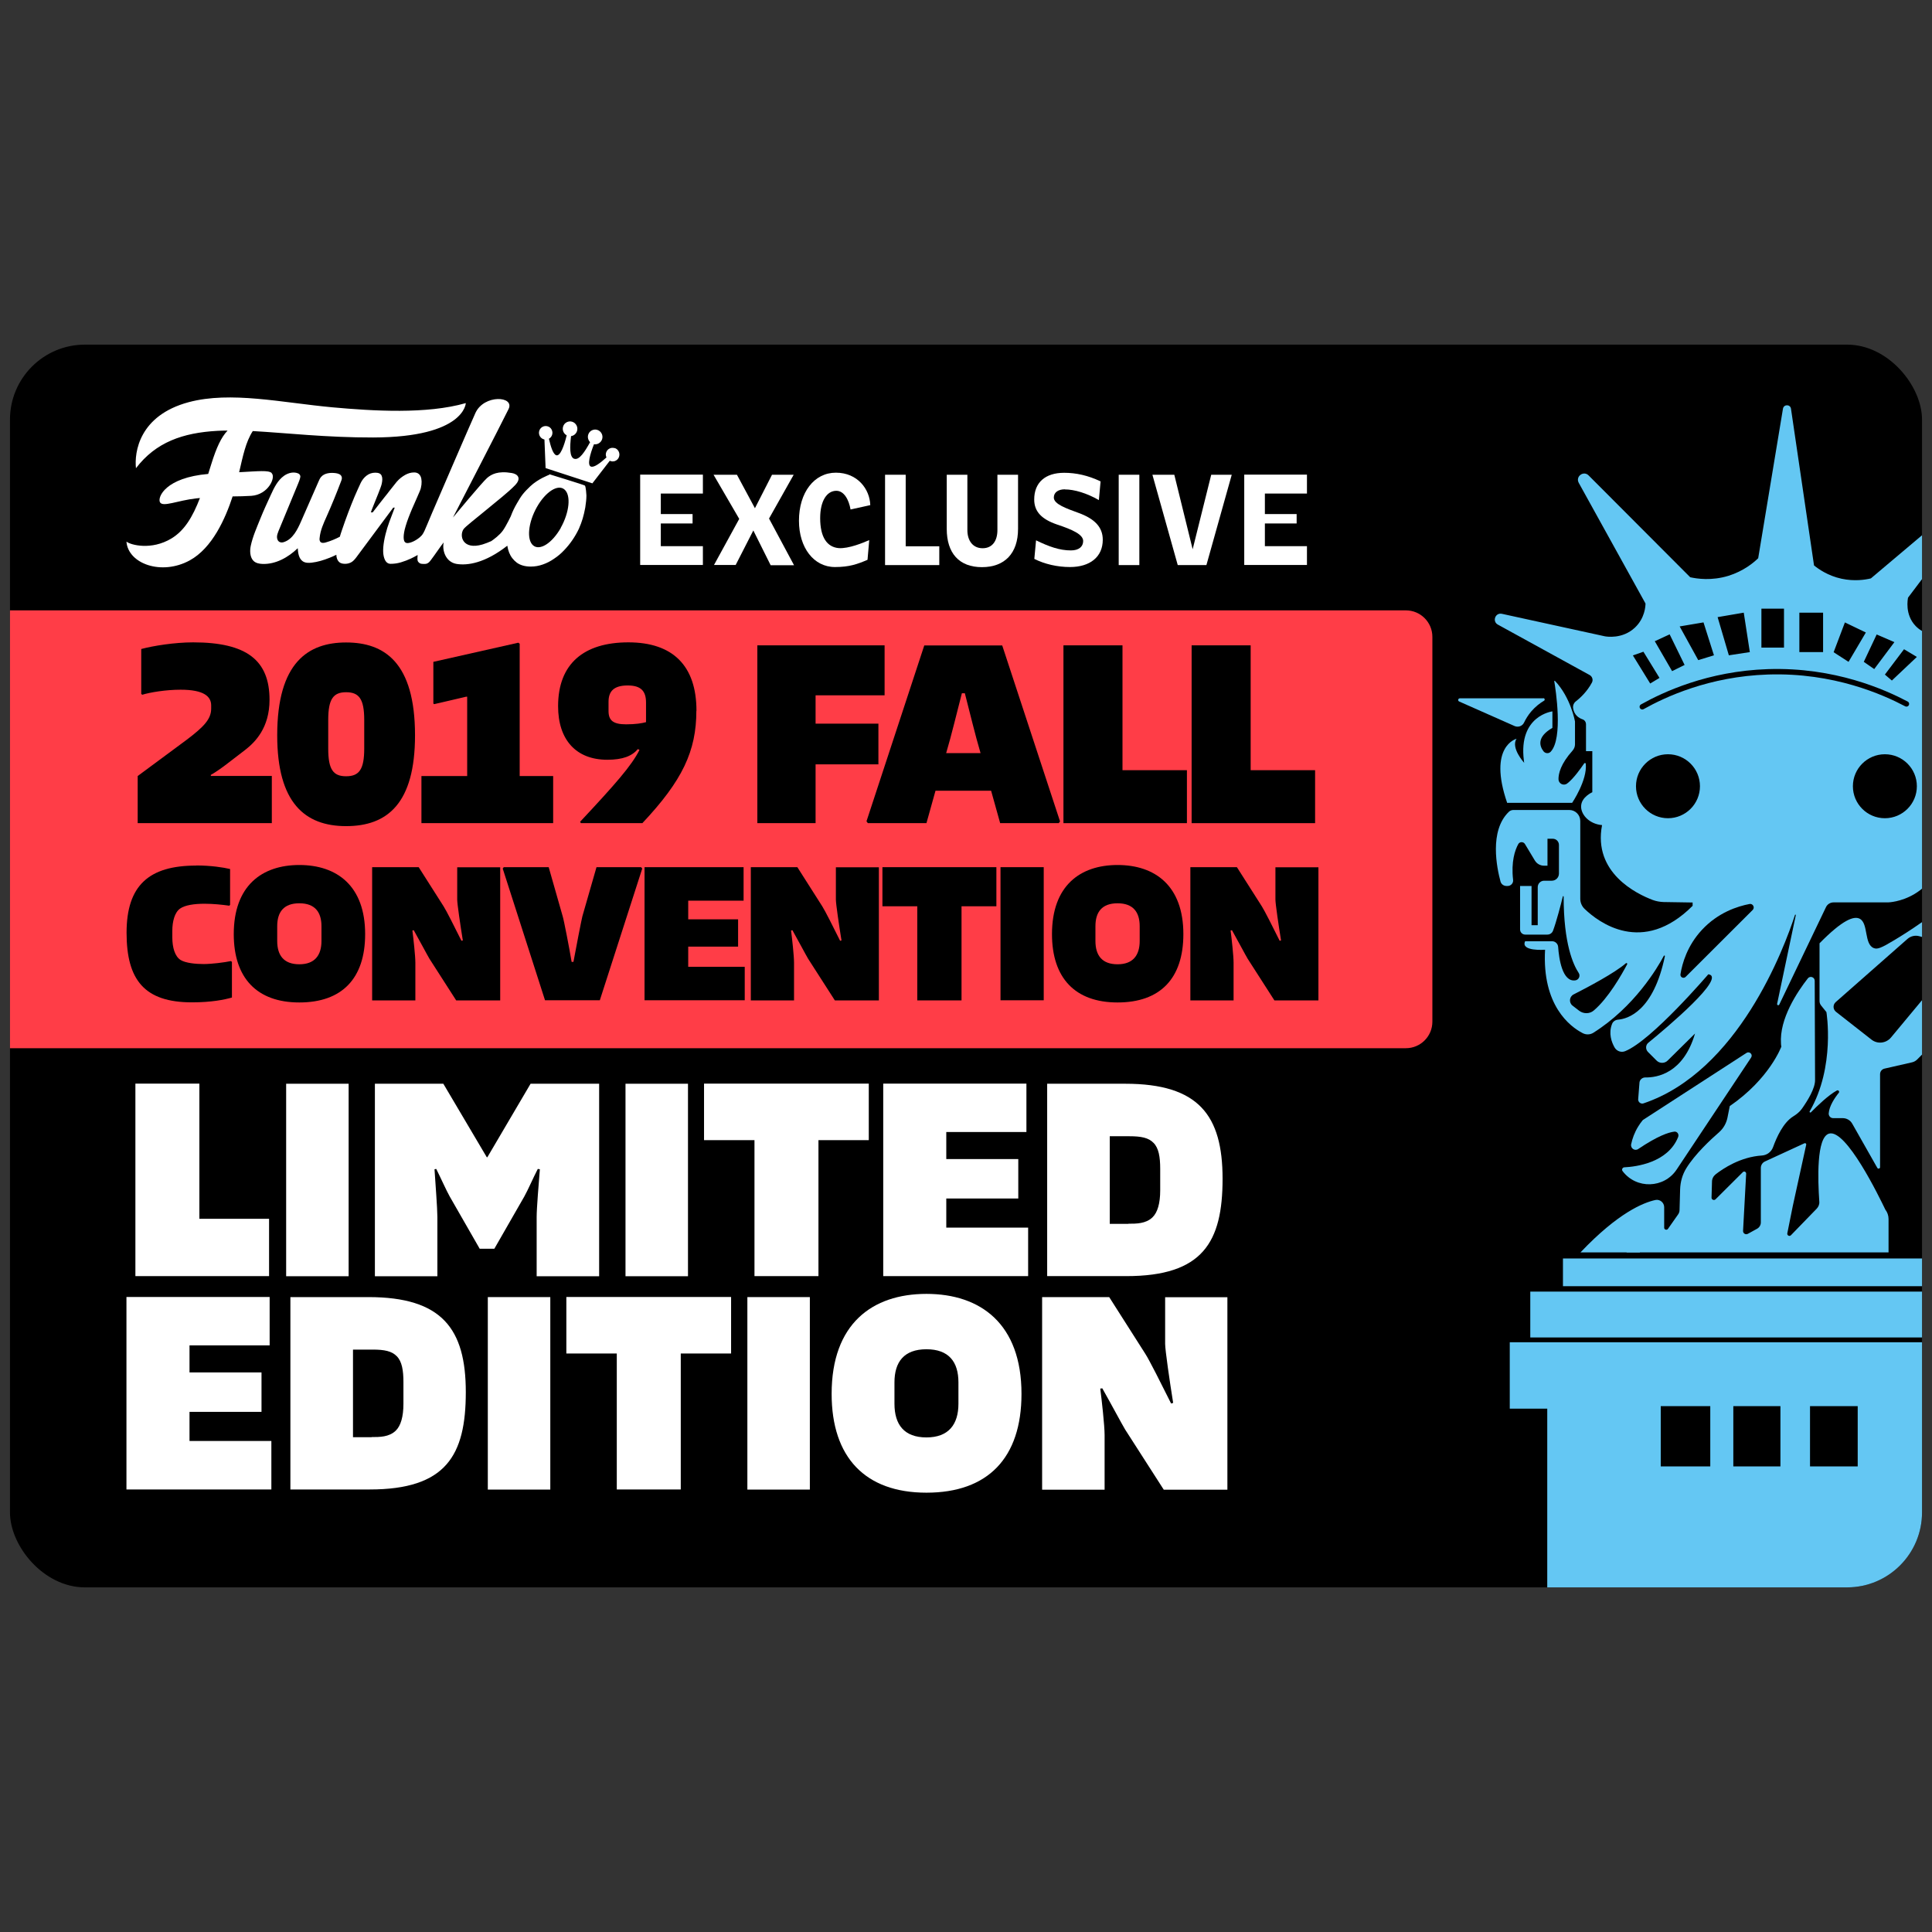 <svg xmlns="http://www.w3.org/2000/svg" xmlns:xlink="http://www.w3.org/1999/xlink" id="Camada_2" data-name="Camada 2" viewBox="0 0 168.52 168.52"><rect x="0" y="0" width="168.52" height="168.52" fill="#333333" stroke="none"/><defs><style> .cls-1 { clip-path: url(#clippath); } .cls-2 { fill: none; } .cls-2, .cls-3, .cls-4, .cls-5, .cls-6, .cls-7 { stroke-width: 0px; } .cls-3 { fill: #ff3d47; } .cls-4 { fill: #000; } .cls-8 { stroke: #000; stroke-linecap: round; stroke-miterlimit: 10; stroke-width: .47px; } .cls-8, .cls-6 { fill: #64c7f3; } .cls-5 { fill-rule: evenodd; } .cls-5, .cls-7 { fill: #fff; } </style><clipPath id="clippath"><rect class="cls-2" x=".87" y="30.06" width="166.78" height="108.4" rx="6.54" ry="6.54"></rect></clipPath></defs><g><rect class="cls-4" x=".87" y="30.06" width="166.78" height="108.4" rx="6.54" ry="6.54"></rect><path class="cls-3" d="M.87,53.24h121.76c1.27,0,2.31,1.03,2.31,2.31v33.57c0,1.27-1.03,2.31-2.31,2.31H.87v-38.18h0Z"></path><g><g><path class="cls-4" d="M23.71,67.69v4.11h-11.7v-4.11l4.27-3.16c1.51-1.14,2.14-1.81,2.14-2.72v-.28c0-.79-.65-1.37-2.67-1.37-1.28,0-2.67.23-3.34.44l-.09-.07v-3.92c1.04-.28,2.92-.58,4.53-.58,4.69,0,6.66,1.58,6.66,5.01,0,2.44-1.25,3.69-2.11,4.36l-1.76,1.35c-.3.23-.97.7-1.25.84v.09h5.34Z"></path><path class="cls-4" d="M30.19,56.04c3.32,0,6.01,1.72,6.01,8.1,0,5.94-2.41,7.92-6.01,7.92s-6.01-2.04-6.01-7.92c0-6.38,2.72-8.1,6.01-8.1ZM30.19,67.71c1.14,0,1.58-.6,1.58-2.41v-2.51c0-1.83-.46-2.41-1.58-2.41s-1.56.6-1.56,2.41v2.51c0,1.83.44,2.41,1.56,2.41Z"></path><path class="cls-4" d="M36.76,67.69h3.99v-6.92h-.09l-2.79.65-.07-.05v-3.64l7.41-1.67.12.09v11.54h2.92v4.11h-11.49v-4.11Z"></path><path class="cls-4" d="M60.74,62c0,3.51-1.21,6.08-4.71,9.8h-5.36l-.07-.12c3.04-3.25,4.5-4.9,5.18-6.27l-.14-.07c-.51.6-1.3.93-2.67.93-2.72,0-4.29-1.74-4.29-4.67,0-3.71,2.25-5.57,6.13-5.57s5.94,2.04,5.94,5.97ZM56.35,63v-1.72c0-1-.44-1.49-1.6-1.49-1.23,0-1.67.53-1.67,1.42v.81c0,.81.39,1.16,1.53,1.16.81,0,1.39-.09,1.74-.19Z"></path><path class="cls-4" d="M71.14,60.66v2.46h5.48v3.55h-5.48v5.13h-5.08v-15.51h11.1v4.36h-6.01Z"></path><path class="cls-4" d="M92.47,71.64l-.12.16h-5.11l-.79-2.83h-4.85l-.79,2.83h-5.11l-.12-.16,5.04-15.34h6.8l5.04,15.34ZM82.54,65.69h2.99c-.49-1.65-.93-3.53-1.37-5.22h-.26c-.44,1.69-.88,3.57-1.37,5.22Z"></path><path class="cls-4" d="M103.53,67.18v4.62h-10.77v-15.51h5.15v10.89h5.62Z"></path><path class="cls-4" d="M114.71,67.18v4.62h-10.77v-15.51h5.15v10.89h5.62Z"></path><path class="cls-4" d="M17.1,75.49c1.29,0,2.38.17,2.97.31v3.13l-.07.07c-.64-.09-1.39-.17-2.17-.17-.89,0-1.69.12-2.12.42-.47.33-.68,1.11-.68,1.95v.56c0,.9.23,1.67.73,1.98.43.26,1.29.35,2,.35s1.81-.14,2.38-.26l.09.07v3.11c-.66.19-1.79.42-3.49.42-4.12,0-5.7-1.93-5.7-6.07s1.96-5.86,6.07-5.86Z"></path><path class="cls-4" d="M26.11,75.45c3.27,0,5.74,1.81,5.74,6.03,0,3.88-2.03,5.96-5.74,5.96s-5.72-2.14-5.72-5.96c0-4.22,2.45-6.03,5.72-6.03ZM26.11,84.11c1.34,0,1.93-.78,1.93-2.03v-1.29c0-1.23-.57-2-1.93-2s-1.93.76-1.93,2v1.29c0,1.27.59,2.03,1.93,2.03Z"></path><path class="cls-4" d="M32.47,75.64h4.05l2.17,3.41c.24.37.99,1.86,1.56,3.01l.12-.03c-.21-1.29-.49-3.2-.49-3.56v-2.82h3.75v11.61h-3.84l-2.33-3.63c-.21-.35-.83-1.53-1.37-2.49l-.12.02c.09.68.26,2.24.26,2.8v3.3h-3.77v-11.61Z"></path><path class="cls-4" d="M43.95,75.64h3.91l1.22,4.28c.09.26.59,2.82.78,3.98h.16c.21-1.16.71-3.72.78-3.98l1.23-4.28h3.89l.1.12-3.7,11.49h-4.78l-3.69-11.49.09-.12Z"></path><path class="cls-4" d="M64.96,84.33v2.92h-8.74v-11.61h8.64v2.92h-4.83v1.63h4.35v2.38h-4.35v1.76h4.94Z"></path><path class="cls-4" d="M65.5,75.64h4.05l2.17,3.41c.24.37.99,1.86,1.56,3.01l.12-.03c-.21-1.29-.49-3.2-.49-3.56v-2.82h3.75v11.61h-3.84l-2.33-3.63c-.21-.35-.83-1.53-1.37-2.49l-.12.02c.09.68.26,2.24.26,2.8v3.3h-3.77v-11.61Z"></path><path class="cls-4" d="M86.91,79.05h-3.04v8.21h-3.86v-8.21h-3.04v-3.41h9.94v3.41Z"></path><path class="cls-4" d="M91.04,75.64v11.61h-3.77v-11.61h3.77Z"></path><path class="cls-4" d="M97.48,75.45c3.27,0,5.74,1.81,5.74,6.03,0,3.88-2.03,5.96-5.74,5.96s-5.72-2.14-5.72-5.96c0-4.22,2.45-6.03,5.72-6.03ZM97.48,84.11c1.34,0,1.93-.78,1.93-2.03v-1.29c0-1.23-.57-2-1.93-2s-1.93.76-1.93,2v1.29c0,1.27.59,2.03,1.93,2.03Z"></path><path class="cls-4" d="M103.84,75.64h4.05l2.17,3.41c.24.37.99,1.86,1.56,3.01l.12-.03c-.21-1.29-.49-3.2-.49-3.56v-2.82h3.75v11.61h-3.84l-2.33-3.63c-.21-.35-.83-1.53-1.37-2.49l-.12.02c.09.68.26,2.24.26,2.8v3.3h-3.77v-11.61Z"></path></g><g><path class="cls-7" d="M23.47,106.31v5h-11.66v-16.79h5.58v11.79h6.08Z"></path><path class="cls-7" d="M30.41,94.53v16.79h-5.45v-16.79h5.45Z"></path><path class="cls-7" d="M32.69,94.53h5.98l3.79,6.41h.05l3.77-6.41h5.98v16.79h-5.45v-5.18c0-.73.18-2.92.28-4.15l-.18-.03c-.38.73-.88,1.88-1.18,2.41l-2.61,4.55h-1.28l-2.61-4.55c-.3-.53-.8-1.66-1.18-2.41l-.15.03c.08,1.23.25,3.42.25,4.15v5.18h-5.45v-16.79Z"></path><path class="cls-7" d="M60.01,94.53v16.79h-5.45v-16.79h5.45Z"></path><path class="cls-7" d="M75.79,99.45h-4.4v11.86h-5.58v-11.86h-4.4v-4.93h14.37v4.93Z"></path><path class="cls-7" d="M89.68,107.09v4.22h-12.64v-16.79h12.49v4.22h-6.99v2.36h6.28v3.44h-6.28v2.54h7.14Z"></path><path class="cls-7" d="M91.34,94.53h6.81c6.41,0,8.49,2.76,8.49,8.29s-1.73,8.49-8.39,8.49h-6.91v-16.79ZM98.43,106.74c.7,0,1.51,0,2.09-.55.45-.43.68-1.23.68-2.36v-1.88c0-1.03-.13-1.81-.58-2.26-.43-.45-1.08-.58-2.09-.58h-1.73v7.64h1.63Z"></path><path class="cls-7" d="M23.67,125.7v4.22h-12.64v-16.79h12.49v4.22h-6.99v2.36h6.28v3.44h-6.28v2.54h7.14Z"></path><path class="cls-7" d="M25.33,113.14h6.81c6.41,0,8.49,2.76,8.49,8.29s-1.73,8.49-8.39,8.49h-6.91v-16.79ZM32.42,125.35c.7,0,1.51,0,2.09-.55.45-.43.68-1.23.68-2.36v-1.88c0-1.03-.13-1.81-.58-2.26-.43-.45-1.08-.58-2.09-.58h-1.73v7.64h1.63Z"></path><path class="cls-7" d="M48,113.14v16.79h-5.45v-16.79h5.45Z"></path><path class="cls-7" d="M63.78,118.06h-4.4v11.86h-5.58v-11.86h-4.4v-4.93h14.37v4.93Z"></path><path class="cls-7" d="M70.64,113.14v16.79h-5.45v-16.79h5.45Z"></path><path class="cls-7" d="M80.81,112.86c4.72,0,8.29,2.61,8.29,8.72,0,5.6-2.94,8.62-8.29,8.62s-8.27-3.09-8.27-8.62c0-6.11,3.54-8.72,8.27-8.72ZM80.81,125.38c1.93,0,2.79-1.13,2.79-2.94v-1.86c0-1.78-.83-2.89-2.79-2.89s-2.79,1.11-2.79,2.89v1.86c0,1.83.85,2.94,2.79,2.94Z"></path><path class="cls-7" d="M90.89,113.14h5.86l3.14,4.93c.35.53,1.43,2.69,2.26,4.35l.18-.05c-.3-1.86-.7-4.62-.7-5.15v-4.07h5.43v16.79h-5.55l-3.37-5.25c-.3-.5-1.21-2.21-1.99-3.59l-.18.02c.13.98.38,3.24.38,4.05v4.77h-5.45v-16.79Z"></path></g><g><g><path class="cls-7" d="M61.31,41.41v1.64h-3.67v1.79h2.77v.82h-2.77v1.98h3.67v1.64h-5.47v-7.88h5.47Z"></path><path class="cls-7" d="M67.21,49.28l-1.5-3.01-1.54,3.01h-1.89s2.2-4.02,2.2-4.02l-2.24-3.85h2.04l1.57,2.92,1.49-2.92h1.89l-2.15,3.82,2.18,4.07h-2.04Z"></path><path class="cls-7" d="M69.69,45.42c0-2.47,1.33-4.19,3.22-4.19s2.96,1.44,3,2.83l-1.72.38c-.15-.86-.57-1.63-1.24-1.63-.83,0-1.41.89-1.41,2.38,0,1.68.6,2.53,1.62,2.62.86.06,2.14-.47,2.66-.7l-.15,1.72c-.89.38-1.59.63-2.84.63-1.85,0-3.14-1.69-3.14-4.04Z"></path><path class="cls-7" d="M77.2,41.41h1.8v6.24h2.93v1.64h-4.73v-7.88Z"></path><path class="cls-7" d="M84.38,41.41v4.83c0,.91.47,1.58,1.33,1.58s1.29-.66,1.29-1.58v-4.83h1.8v4.72c0,2.14-1.17,3.34-3.15,3.34s-3.07-1.21-3.07-3.34v-4.72h1.8Z"></path><path class="cls-7" d="M92.89,42.68c-.59,0-.97.27-.97.72,0,.59,1.16.97,2.16,1.34,1.4.51,2.11,1.24,2.11,2.34,0,1.51-1.13,2.38-2.86,2.38-1.09,0-2.2-.25-3.11-.71l.15-1.62c1.13.55,2.05.88,3.04.88.71,0,1.07-.34,1.07-.82,0-.57-.92-.99-2.31-1.45-1.29-.45-1.96-1.1-1.96-2.17,0-1.48.96-2.33,2.61-2.33,1.02,0,2.07.22,3.18.75l-.15,1.63c-1.04-.6-2.14-.93-2.96-.93Z"></path><path class="cls-7" d="M99.38,41.41v7.88h-1.8v-7.88h1.8Z"></path><path class="cls-7" d="M100.53,41.41h1.9l1.6,6.5,1.62-6.5h1.79l-2.21,7.88h-2.5l-2.21-7.88Z"></path><path class="cls-7" d="M114,41.41v1.64h-3.67v1.79h2.77v.82h-2.77v1.98h3.67v1.64h-5.47v-7.88h5.47Z"></path></g><g><path class="cls-5" d="M23.7,41.26c-.28-.26-1.15-.16-2.84-.07.33-1.41.57-2.64,1.19-3.59,2.89.16,6.44.57,10.5.56,8-.02,8.08-3,8.08-3-3.41.98-8.08.69-11.62.37-4.44-.41-8.88-1.43-12.55-.45-4.33,1.16-4.75,4.38-4.6,5.76,1.74-2.28,4.09-3.09,7.1-3.26.29-.02.59-.02.89-.02-.55.57-.97,1.48-1.41,2.89-.1.31-.19.6-.28.89-3.71.32-4.43,2.01-4.21,2.46.23.47,1.54-.15,3.18-.33.1-.01.21-.02.31-.03-.64,1.66-1.35,2.84-2.49,3.53-1.74,1.05-3.56.57-3.92.27.14,1.93,3.05,2.99,5.52,1.64,1.97-1.08,3.11-3.65,3.74-5.58.54,0,1.09-.02,1.63-.05,1.49-.1,2.15-1.62,1.78-1.97M53.61,39.09c-.31-.1-.64.07-.74.38,0,0,0,0,0,0-.05.15-.03.3.03.43-.56.51-1.08.89-1.35.8-.35-.11-.09-1.07.26-1.95.31.05.61-.14.71-.44.11-.34-.08-.7-.41-.81-.34-.11-.7.08-.8.41,0,0,0,0,0,0-.08.24,0,.49.16.66-.46.84-.94,1.57-1.36,1.45h-.02c-.42-.14-.39-1.02-.28-1.98.24-.03.44-.2.52-.44.11-.34-.08-.7-.41-.81-.34-.11-.7.08-.8.41,0,0,0,0,0,0-.1.3.04.63.31.77-.22.91-.56,1.85-.91,1.74-.27-.09-.47-.7-.64-1.44.29-.16.39-.52.23-.81-.07-.13-.19-.23-.33-.27-.31-.1-.64.07-.74.38,0,0,0,0,0,0-.1.31.07.65.39.75.02,0,.04.01.06.02l.1,2.49,4.08,1.33,1.52-1.97c.29.14.64.02.78-.28.01-.03.02-.05.03-.08.1-.31-.07-.65-.38-.75"></path><path class="cls-5" d="M48.92,46.04c-.76,1.34-1.84,2.03-2.42,1.53-.58-.5-.43-1.99.33-3.34.76-1.34,1.84-2.03,2.41-1.53.58.5.43,1.99-.33,3.34M47.89,41.42s-.97.36-1.64,1c-.23.22-.45.44-.65.69h0c-.19.24-.33.49-.49.76-.22.37-.41.76-.56,1.17h0s-.39.82-.68,1.23c-.28.4-.8.78-1.02.93-.25.11-.5.21-.76.29-1.73.51-2.05-.74-1.66-1.33.14-.21,1.1-.95,1.75-1.49,1.27-1.05,2.14-1.72,2.73-2.33.63-.64.22-1-.27-1.08-1.22-.21-1.78.12-2.14.42-.43.37-2.99,3.46-2.99,3.46,0,0,4.17-8.07,4.85-9.46.56-1.14-2.14-1.3-2.89.34-.44.96-3.42,7.88-3.79,8.74-.67,1.57-.71,1.81-1.04,2.08,0,0,0,0,0,.01l-.03.02s0,0,0,0c-.32.27-.77.5-1.07.5-.18,0-.29-.11-.32-.33-.03-.22,0-.5.08-.85.05-.2.12-.43.2-.67.08-.24.18-.49.28-.74.1-.25.2-.49.31-.73l.29-.66c.09-.2.16-.37.22-.51.06-.14.1-.25.11-.31.1-.41.08-.78-.02-1.01-.11-.23-.29-.35-.57-.35s-.53.08-.77.21c-.26.15-.5.32-.75.61-.21.26-.42.52-.62.78-.14.18-.28.37-.44.56-.15.2-.3.38-.44.56-.2.25-.39.51-.59.76h-.16s.04-.11.08-.23c.04-.11.1-.25.16-.4.14-.34.27-.68.41-1.02.07-.17.12-.32.18-.47.05-.14.09-.25.11-.34.07-.3.08-.55,0-.73-.07-.18-.25-.27-.55-.27s-.55.09-.77.26c-.22.17-.39.39-.51.64-.18.39-.36.78-.53,1.18-.4.95-.76,1.92-1.09,2.89-.07.21-.14.41-.2.62-.39.2-.79.37-1.21.49-.16.05-.36.08-.48-.04-.08-.09-.09-.23-.07-.35.06-.66.34-1.27.61-1.87.45-1.01.87-2.04,1.26-3.07.05-.13.1-.27.05-.4-.07-.21-.31-.28-.52-.31-.46-.06-.99-.01-1.28.34-.1.12-.16.26-.22.4l-1.52,3.47c-.32.73-.72,1.53-1.46,1.79-.13.05-.27.07-.4.01-.16-.07-.24-.26-.24-.44,0-.18.07-.35.13-.51.63-1.54,1.09-2.62,1.72-4.16.03-.07.18-.43.19-.6,0-.11-.07-.21-.16-.26-.4-.19-.89-.07-1.25.18-.57.4-.88,1.05-1.16,1.66-.31.68-.63,1.36-.91,2.06-.32.8-.67,1.57-.85,2.41-.09.43-.07.99.24,1.3.2.2.5.26.79.27,1.15.04,2.24-.57,3.07-1.37.03.42.09.9.44,1.14.22.15.51.15.77.12.53-.06,1.05-.22,1.55-.42.21-.08.41-.17.61-.27,0,.09.01.18.03.25.04.16.11.29.22.39.11.1.28.15.51.15.18,0,.35-.04.51-.12.16-.08.32-.24.48-.46l3.21-4.32h.13c-.16.41-.32.83-.47,1.24-.13.35-.24.71-.33,1.07-.21.85-.26,1.49-.16,1.93s.3.66.6.66.6-.04.9-.13c.3-.09.59-.2.87-.33.2-.09.39-.2.59-.31,0,.07-.02.21-.02.28,0,.24.03.29.14.39.11.1.22.11.46.11.18,0,.24-.02.39-.13.15-.11.67-.9,1.08-1.46.07-.09.14-.19.22-.29-.15.7.17,1.72,1.13,1.88.94.15,2.46-.06,4.42-1.59.03.21.09.42.16.6.14.36.37.65.67.88.31.22.71.34,1.22.34.35,0,.7-.06,1.04-.18.35-.12.68-.29.98-.5.32-.21.62-.46.88-.74.53-.55.96-1.18,1.29-1.87.28-.64.42-1.12.56-1.86.06-.39.1-.74.1-1.06,0,0-.04-.79-.14-.86-.11-.07-3.08-.98-3.08-.98"></path></g></g></g></g><g class="cls-1"><g><path class="cls-6" d="M131.69,117.08v5.79h3.27v15.81h36.25v-15.34h2.84v-6.26h-42.36ZM149.18,127.91h-4.32v-5.26h4.32v5.26ZM155.3,127.91h-4.11v-5.26h4.11v5.26ZM162.04,127.91h-4.16v-5.26h4.16v5.26Z"></path><rect class="cls-6" x="133.48" y="112.66" width="36.62" height="4"></rect><rect class="cls-6" x="136.33" y="109.77" width="31.98" height="2.42"></rect><path class="cls-6" d="M137.86,109.24h26.87v-2.91c0-.3-.1-.59-.28-.82-.54-1.12-3.42-7.06-4.91-6.63-1.11.32-.98,4.02-.85,5.94.02.22-.07.44-.22.6-.75.77-1.5,1.55-2.25,2.32-.13.14-.36.02-.32-.17.16-.8.32-1.6.48-2.39.39-1.78.78-3.56,1.17-5.34.02-.08-.07-.15-.15-.12-1.15.53-2.3,1.06-3.45,1.59-.22.1-.36.32-.36.57v4.75c0,.23-.13.44-.33.55l-.8.44c-.2.11-.44-.04-.42-.27l.27-4.98c0-.16-.18-.24-.29-.13-.79.79-1.58,1.58-2.38,2.37-.13.13-.36.03-.35-.15l.04-1.39c0-.25.12-.48.32-.64.63-.49,2.15-1.52,4.04-1.64.44-.03.82-.32.97-.74.3-.83.88-2.14,1.77-2.68.29-.18.55-.39.75-.67.45-.64,1.17-1.76,1.14-2.53l-.03-8.62c0-.32-.4-.46-.6-.21-.9,1.15-2.5,3.52-2.34,5.7,0,.08.01.17.03.25,0,0-1.02,2.8-4.5,5.19l-.2,1.01c-.1.49-.35.93-.72,1.26-.77.67-2.12,1.93-2.87,3.15-.34.55-.52,1.19-.54,1.85l-.05,1.79c0,.15-.05.29-.14.41l-.87,1.24c-.1.14-.33.07-.33-.1v-1.79c0-.4-.37-.71-.76-.63-1.07.23-3.27,1.13-6.52,4.55Z"></path><path class="cls-6" d="M143.04,109.24v-1.67c-.27.16-.87.57-1.09,1.3-.04.13-.06.25-.07.37"></path><path class="cls-6" d="M152.74,92.25l-6.49,9.76c-1.1,1.66-3.52,1.73-4.72.14h0c-.1-.13-.01-.32.15-.33,1.03-.05,3.81-.4,4.7-2.65.09-.24-.09-.5-.35-.46-.5.06-1.45.38-3.13,1.51-.3.21-.7-.06-.62-.42.1-.48.29-1.02.62-1.55.12-.19.24-.37.37-.52.01-.02.03-.03.05-.05,3.01-1.95,6.01-3.89,9.02-5.84.26-.17.58.14.4.4Z"></path><path class="cls-6" d="M174.04,84.08c.61-.32,1.21-.64,1.82-.96-.07-.51-.07-.52-.13-1.03-2.5-.58-5.01-1.16-7.51-1.75-.21-.05-.43,0-.61.12-.91.64-1.72,1.15-2.37,1.54-1.16.7-1.49.82-1.79.7-.87-.33-.46-2.15-1.23-2.56-.49-.26-1.46.05-3.51,2.14v5.04c0,.14.05.28.14.39l.46.57s.8,4.76-1.46,8.66c-.04.07.05.14.11.08.57-.58,1.53-1.5,2.26-1.9.13-.07.26.09.17.2-.35.43-.84,1.16-.88,1.8-.01.22.16.41.38.41h.84c.34,0,.66.18.83.48.73,1.29,1.46,2.57,2.19,3.86.06.11.24.07.24-.06v-8.11c0-.24.16-.44.39-.49l2.41-.55c.16-.04.31-.12.43-.24l2.41-2.43c.12-.12.28-.19.46-.19h2.54c.28,0,.53-.12.72-.32.42-.45,1.07-1.33,1.14-2.59.06-1.05-.31-1.87-.57-2.32-.1-.17-.04-.39.14-.48ZM173.58,83.53l-2.71.22c-.21.02-.41.12-.55.28l-5.38,6.47c-.43.51-1.18.59-1.7.18l-3.09-2.42c-.28-.22-.29-.63-.02-.86l6.26-5.51c.28-.24.66-.33,1.02-.23l6.19,1.71c.09.02.08.16-.02.16Z"></path><path class="cls-6" d="M131.48,70.03h5.65s1.34-1.98,1.19-3.41c0-.07-.1-.09-.14-.03-.26.38-.93,1.34-1.48,1.75-.32.24-.76.01-.76-.38,0-.49.19-1.33,1.23-2.49.13-.15.21-.34.21-.54v-2s-.37-2.1-1.75-3.54c-.02-.02-.06,0-.06.02.12.7.79,4.99-.31,6.16-.17.18-.46.16-.62-.03-.32-.41-.66-1.23.77-2.05v-1.44s-2.98.36-2.49,4.27c0,.07.02.14.03.22,0,0-1.19-1.3-.67-2.1,0,0-2.53.63-.81,5.61Z"></path><path class="cls-6" d="M134.62,60.91h-7.28c-.16,0-.21.22-.06.28,1.61.71,3.22,1.43,4.83,2.14.32.14.69,0,.83-.31.14-.29.34-.63.62-.96.38-.44.78-.74,1.12-.94.1-.06.06-.22-.06-.22Z"></path><path class="cls-6" d="M182.45,64.05c-3.85-.7-7.69-1.41-11.54-2.11-.2-.12-.79-.52-1.08-1.29-.42-1.13.16-2.13.24-2.26,3.62-1.61,7.25-3.22,10.87-4.82.2-.09.1-.39-.11-.35-4.01.72-8.02,1.45-12.03,2.17-.23-.02-1.06-.11-1.71-.79-.96-1-.68-2.36-.66-2.47l7-9.28c.29-.38-.22-.86-.58-.55l-9.66,8.15c-.49.12-1.43.27-2.56.03-1.19-.26-2-.84-2.4-1.16l-2.01-13.67c-.06-.4-.63-.4-.7,0l-2.16,13.04c-.42.41-1.28,1.12-2.58,1.53-1.49.46-2.76.26-3.35.13l-8.86-8.88c-.44-.45-1.17.09-.86.65l5.82,10.52c0,.22-.05,1.28-.92,2.1-1.08,1.02-2.48.79-2.63.76l-8.97-1.96c-.58-.13-.87.66-.36.94l8.01,4.4c.23.13.32.42.2.65-.42.8-1.06,1.38-1.41,1.65-.17.13-.26.34-.24.55.08.64.51.9.82,1.01.19.06.31.24.31.44v2.34h.55v3.58c-.06.03-.89.41-.97,1.13-.09.75.65,1.64,1.82,1.74-.8,4.16,3.02,6,4.42,6.53.3.11.62.17.95.18l2.53.04v.29c-4.38,4.38-8.23,1.41-9.42.27-.24-.23-.38-.55-.38-.89v-6.78c0-.53-.43-.96-.96-.96h-4.86c-.15,0-.3.05-.41.16-1.73,1.66-1.04,4.92-.73,6.07.06.24.28.4.53.4h.09c.29,0,.52-.25.48-.54-.18-1.58.16-2.58.45-3.11.12-.23.46-.23.59,0l.86,1.43c.17.28.47.45.8.45h.3v-2.35h.46c.3,0,.54.24.54.54v2.5c0,.34-.28.62-.62.62h-.67c-.31,0-.56.25-.56.56v3.32h-.54v-3.42h-1v3.79c0,.25.2.45.45.45h1.93c.22,0,.41-.13.49-.33.3-.79.7-2.34.86-3,.01-.04.07-.03.07.01,0,4.13.84,5.95,1.31,6.66.17.25.02.6-.28.65-1.16.18-1.44-1.94-1.51-2.92-.02-.27-.25-.49-.52-.49h-2.36c-.42.91,1.74.74,1.74.74-.27,4.85,2.17,6.7,3.27,7.27.3.16.65.15.93-.02,3.58-2.25,5.6-5.66,6.16-6.72.03-.05.11-.02.09.04-1,4.81-3.24,5.46-4.09,5.53-.23.02-.44.16-.52.38-.32.82-.04,1.58.22,2.04.18.32.57.47.92.33,2.32-.93,7.26-6.71,7.26-6.71,1.64.23-3.6,4.64-5.23,5.97-.25.2-.26.57-.04.8l.76.76c.27.27.72.26.98-.02l2.37-2.34c-1.02,3.48-3.32,3.85-4.34,3.83-.28,0-.51.22-.51.5l-.11,1.42c0,.24.24.42.47.34,8.26-2.79,12.26-13.52,13.21-16.44.01-.04.08-.02.07.02l-1.63,7.74c-.02.12.14.17.19.06l4.07-8.49c.12-.26.38-.42.67-.42h4.75s4.51-.07,5.18-5.82c.12-.06,2.37-1.25,2.56-3.82.14-1.87-.89-3.18-1.53-3.8-.16-.15-.05-.42.17-.42h11.29c.48,0,.54-.7.06-.77ZM141.93,84.11c-.49.93-1.65,2.96-2.91,4.03-.36.31-.9.31-1.28.02l-.57-.44c-.34-.26-.29-.79.09-.98,1.26-.64,3.6-1.88,4.56-2.72.06-.05.15.02.11.09ZM163.69,55.34l1.55.67-1.76,2.35-.91-.63,1.12-2.38ZM160.92,54.29l1.83.88-1.51,2.56-1.3-.84.98-2.59ZM156.95,53.44h2.07v3.44h-2.07v-3.44ZM153.64,53.09h1.97v3.4h-1.97v-3.4ZM152.1,53.44l.53,3.44-1.83.28-.98-3.33,2.28-.39ZM148.59,54.29l.91,2.87-1.37.42-1.62-2.94,2.07-.35ZM145.64,55.34l1.3,2.66-1.09.54-1.51-2.61,1.3-.6ZM143.35,56.85l1.4,2.28-.81.49-1.51-2.45.91-.32ZM145.49,71.37c-1.54,0-2.79-1.25-2.79-2.79s1.25-2.79,2.79-2.79,2.79,1.25,2.79,2.79-1.25,2.79-2.79,2.79ZM152.88,79.37l-5.85,5.84c-.18.18-.49.03-.45-.23.15-.95.59-2.49,1.87-3.87,1.41-1.52,3.11-2.06,4.16-2.26.29-.05.48.31.27.52ZM164.41,71.37c-1.54,0-2.79-1.25-2.79-2.79s1.25-2.79,2.79-2.79,2.79,1.25,2.79,2.79-1.25,2.79-2.79,2.79ZM165.02,59.36l-.61-.52,1.67-2.21,1.12.67-2.18,2.06Z"></path><path class="cls-8" d="M143.25,61.65c1.9-1.06,5.76-2.88,10.96-3.05,5.8-.19,10.14,1.78,12.08,2.8"></path></g></g></svg>